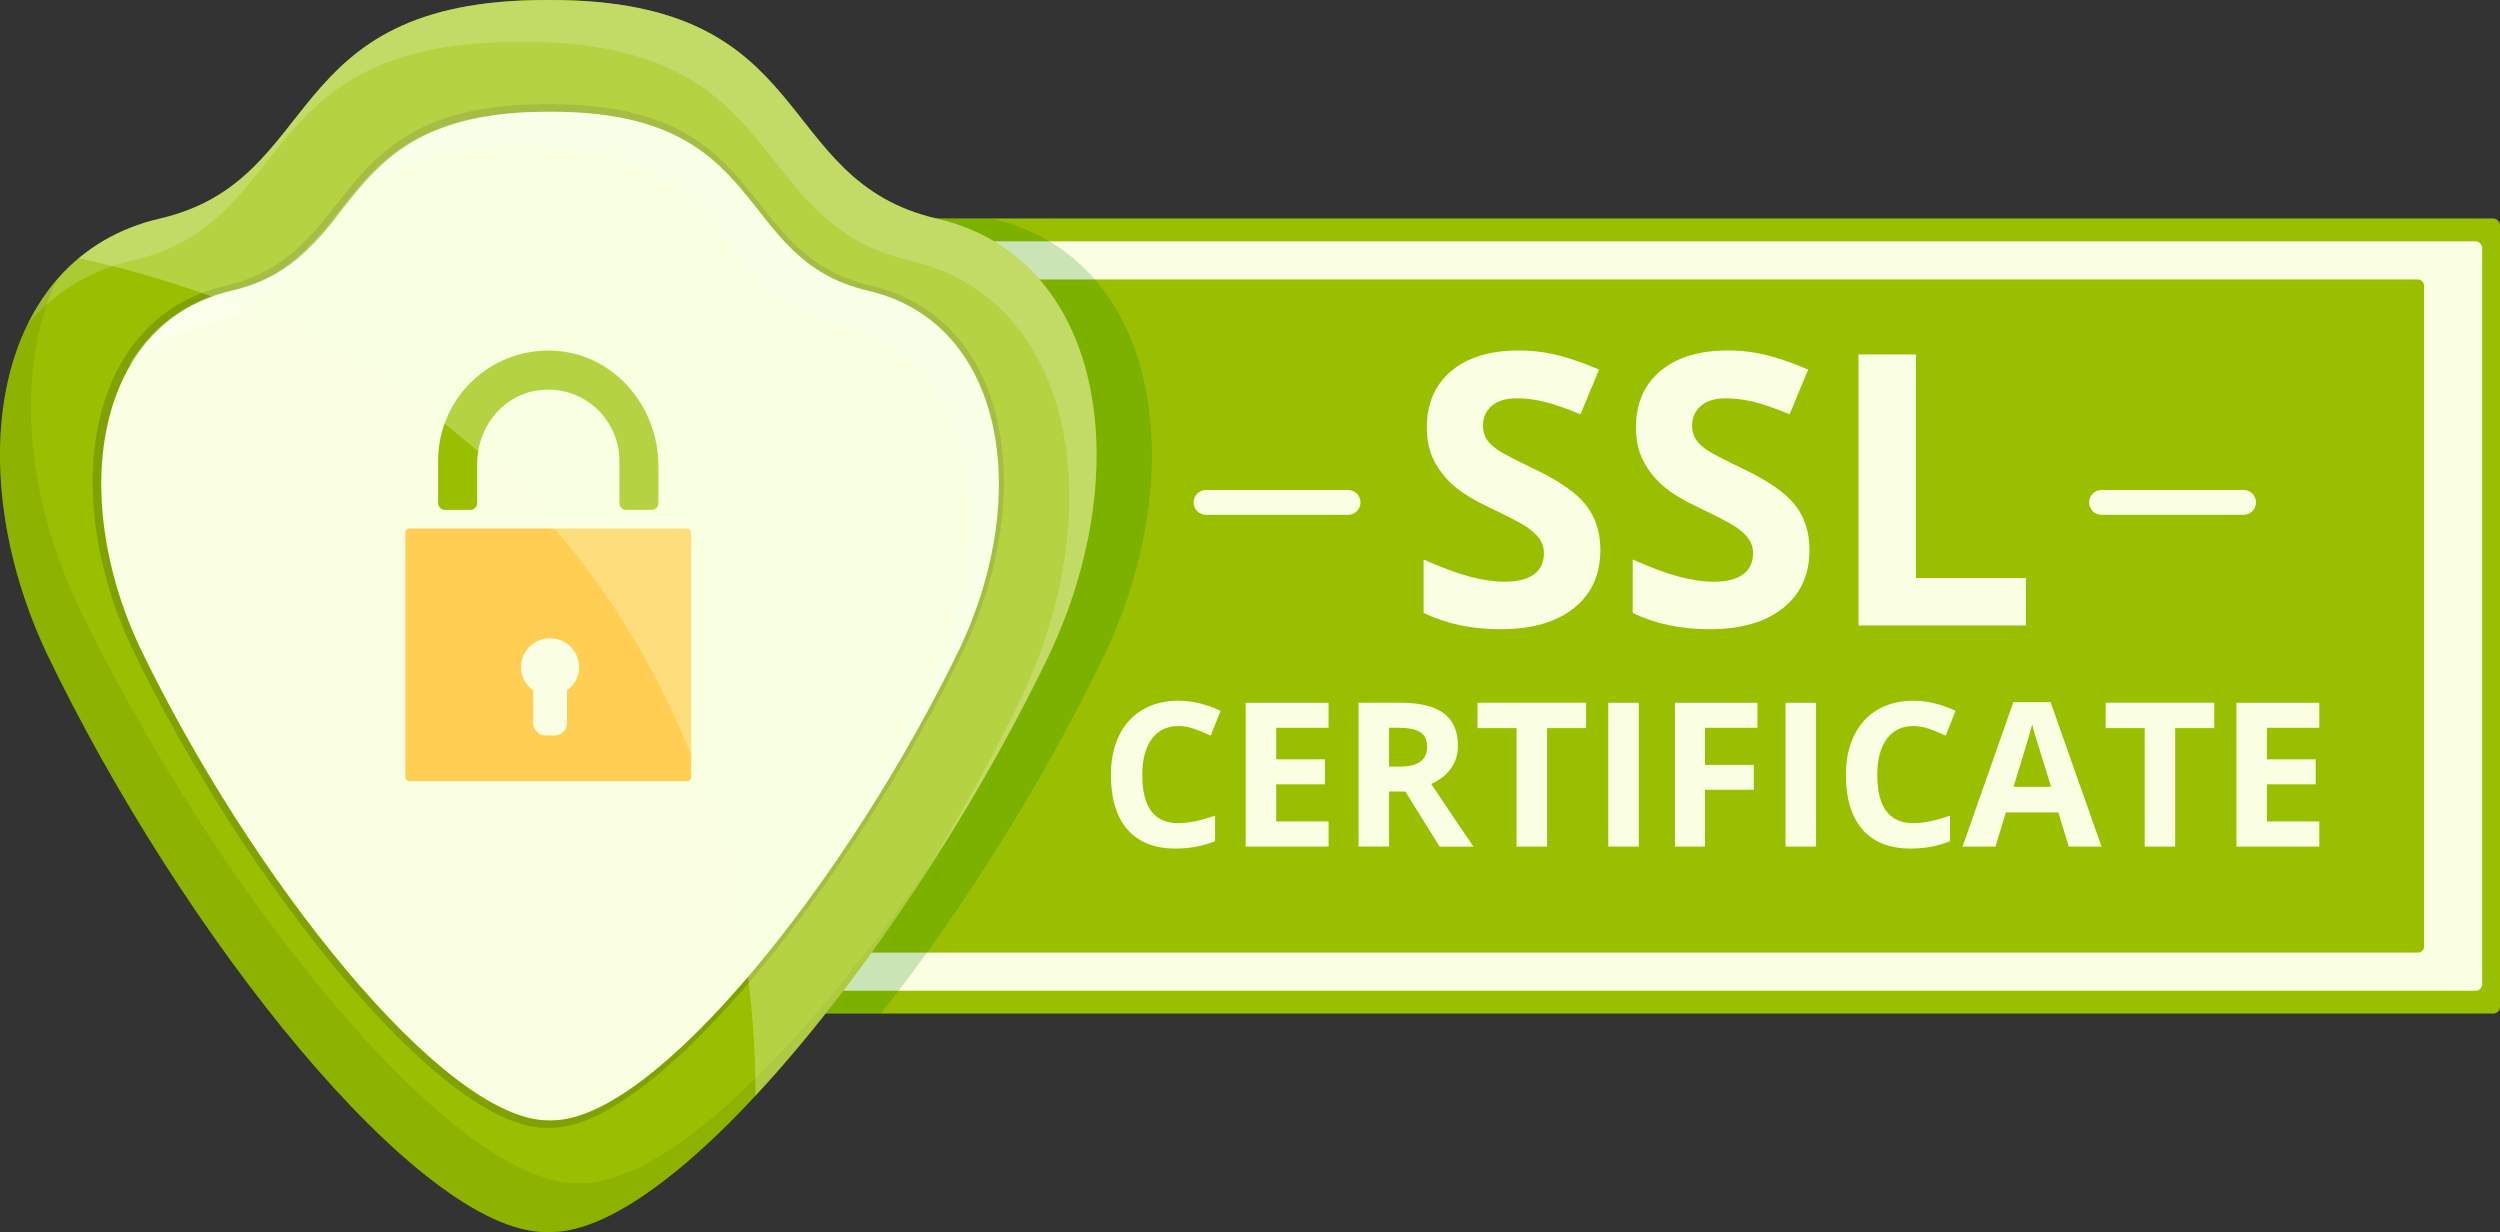 <svg xmlns="http://www.w3.org/2000/svg" viewBox="0 0 450 221.77"><rect x="0" y="0" width="450" height="221.77" fill="#333333" stroke="none"/><defs><style>      .cls-1 {        fill: #99bf00;      }      .cls-2 {        fill: #faffe3;      }      .cls-3 {        fill: #81a100;      }      .cls-4 {        fill: #f8ffde;      }      .cls-4, .cls-5 {        opacity: .3;      }      .cls-6 {        fill: #ffce52;      }      .cls-7 {        isolation: isolate;      }      .cls-8 {        fill: #f7fbff;      }      .cls-8, .cls-9, .cls-10 {        opacity: .2;      }      .cls-5 {        fill: #fff;      }      .cls-9 {        fill: #127800;        mix-blend-mode: multiply;      }      .cls-10 {        fill: #668000;      }    </style></defs><g class="cls-7"><g id="Layer_1" data-name="Layer 1"><g><rect class="cls-1" x="105.46" y="39.32" width="344.54" height="143.12" rx="1.23" ry="1.23"></rect><rect class="cls-2" x="108.66" y="43.44" width="338.14" height="134.89" rx="1.18" ry="1.18"></rect><rect class="cls-1" x="115.11" y="50.3" width="321.22" height="121.17" rx="1.09" ry="1.09"></rect><g><path class="cls-9" d="M105.46,49.51v122.75c0,5.63,4.56,10.19,10.19,10.19h42.92c14.83-18.76,29.43-42.05,40.41-64.92,15.69-33.56,9.56-71.24-20.39-78.18-.03,0-.05-.01-.08-.02h-62.87c-5.63,0-10.19,4.56-10.19,10.19Z"></path><path class="cls-1" d="M168.63,39.35C138.68,32.4,147.59,0,99.12,0h-.86C49.79,0,58.71,32.4,28.76,39.35S-7.32,83.97,8.37,117.53c24.5,51.01,67.03,104.24,89.89,104.24h.86c22.86,0,65.39-53.23,89.89-104.24,15.69-33.56,9.56-71.24-20.39-78.18Z"></path><path class="cls-8" d="M168.63,39.35C138.68,32.4,147.59,0,99.12,0h-.86C49.79,0,58.71,32.4,28.76,39.35c-11.29,2.62-19.19,9.61-23.81,19.09,4.64-5.58,10.89-9.69,18.9-11.55C53.8,39.95,44.88,7.54,93.35,7.54h.86c48.47,0,39.55,32.4,69.5,39.35,29.95,6.94,36.08,44.63,20.39,78.18-5.88,12.25-12.82,24.62-20.26,36.36,9.3-13.91,18.01-29,25.17-43.91,15.69-33.56,9.56-71.24-20.39-78.18Z"></path><path class="cls-10" d="M104.67,212.97h-.86c-22.86,0-65.39-53.23-89.89-104.24-9.59-20.5-10.98-42.5-3.83-58.13-12.95,15.25-13.29,42.2-1.72,66.93,24.5,51.01,67.03,104.24,89.89,104.24h.86c18.19,0,48.82-33.71,72.92-73.17-23.1,35.54-50.56,64.37-67.38,64.37Z"></path><path class="cls-3" d="M156.8,51.44c-24.89-5.77-17.48-32.69-57.75-32.69h-.72c-40.27,0-32.87,26.92-57.75,32.69-24.89,5.77-29.98,37.08-16.94,64.97,20.36,42.38,55.69,86.62,74.69,86.62h.72c19,0,54.33-44.23,74.69-86.62,13.04-27.88,7.95-59.2-16.94-64.97Z"></path><path class="cls-2" d="M156.25,52.33c-24.52-5.68-17.22-32.21-56.89-32.21h-.7c-39.67,0-32.38,26.52-56.89,32.21-24.52,5.68-29.53,36.53-16.69,64,20.06,41.75,54.86,85.33,73.58,85.33h.7c18.71,0,53.52-43.57,73.58-85.33,12.85-27.47,7.83-58.31-16.69-64Z"></path><path class="cls-5" d="M155.94,52.33c-24.52-5.68-17.22-32.21-56.89-32.21h-.7c-39.67,0-32.38,26.52-56.89,32.21-8.36,1.94-14.4,6.85-18.29,13.5,3.53-3.41,7.95-5.96,13.37-7.22,24.52-5.68,17.22-32.21,56.89-32.21h.7c39.67,0,32.38,26.52,56.89,32.21,24.52,5.68,29.53,36.53,16.69,64-8.18,17.03-18.82,34.31-29.81,48.86,12.7-15.69,25.33-35.59,34.72-55.15,12.85-27.47,7.83-58.31-16.69-64Z"></path><g><rect class="cls-6" x="72.97" y="95.14" width="51.44" height="45.47" rx=".7" ry=".7"></rect><path class="cls-1" d="M85.89,90.56v-7.12c0-6.19,4.17-11.88,10.25-13.06,8.17-1.59,15.35,4.66,15.35,12.55v7.63c0,.67.55,1.22,1.22,1.22h4.58c.67,0,1.22-.55,1.22-1.22v-6.75c0-10.35-7.55-19.61-17.85-20.61-11.82-1.15-21.8,8.14-21.8,19.73v7.63c0,.67.55,1.22,1.22,1.22h4.58c.67,0,1.22-.55,1.22-1.22Z"></path><path class="cls-2" d="M104.24,120.12c0-2.89-2.34-5.23-5.23-5.23s-5.23,2.34-5.23,5.23c0,1.73.89,3.19,2.19,4.14v5.89c0,1.23,1,2.23,2.23,2.23h1.63c1.23,0,2.23-1,2.23-2.23v-5.89c1.29-.95,2.19-2.41,2.19-4.14Z"></path></g><path class="cls-4" d="M189.01,117.53c15.69-33.56,9.56-71.24-20.39-78.18S147.59,0,99.12,0h-.86C49.79,0,58.71,32.4,28.76,39.35c-5.73,1.33-10.57,3.79-14.56,7.12,92.99,20.44,121.93,94.86,121.78,150.76,18.86-20.26,38.93-50.34,53.04-79.7Z"></path></g><g><path class="cls-2" d="M212.11,130.69c-2.07,0-3.67.78-4.8,2.33-1.13,1.55-1.7,3.71-1.7,6.49,0,5.78,2.16,8.66,6.5,8.66,1.82,0,4.02-.45,6.6-1.36v4.6c-2.12.88-4.5,1.33-7.12,1.33-3.77,0-6.65-1.14-8.64-3.42-2-2.29-2.99-5.57-2.99-9.84,0-2.69.49-5.05,1.47-7.07.98-2.03,2.39-3.58,4.23-4.66,1.84-1.08,3.99-1.62,6.46-1.62s5.04.61,7.58,1.83l-1.77,4.46c-.97-.46-1.94-.86-2.92-1.21-.98-.34-1.94-.52-2.89-.52Z"></path><path class="cls-2" d="M239.14,152.39h-14.92v-25.89h14.92v4.5h-9.42v5.68h8.77v4.5h-8.77v6.68h9.42v4.53Z"></path><path class="cls-2" d="M250.03,142.45v9.93h-5.49v-25.89h7.55c3.52,0,6.12.64,7.81,1.92,1.69,1.28,2.53,3.23,2.53,5.84,0,1.53-.42,2.88-1.26,4.07-.84,1.18-2.03,2.12-3.56,2.79,3.9,5.82,6.44,9.59,7.62,11.29h-6.09l-6.18-9.93h-2.92ZM250.03,137.99h1.77c1.74,0,3.02-.29,3.84-.87.83-.58,1.24-1.49,1.24-2.73s-.42-2.1-1.27-2.62c-.84-.52-2.15-.78-3.92-.78h-1.66v7Z"></path><path class="cls-2" d="M278.47,152.39h-5.49v-21.33h-7.03v-4.57h19.55v4.57h-7.03v21.33Z"></path><path class="cls-2" d="M289.49,152.39v-25.89h5.49v25.89h-5.49Z"></path><path class="cls-2" d="M306.9,152.39h-5.4v-25.89h14.84v4.5h-9.44v6.68h8.79v4.48h-8.79v10.24Z"></path><path class="cls-2" d="M321.4,152.39v-25.89h5.49v25.89h-5.49Z"></path><path class="cls-2" d="M344.41,130.69c-2.07,0-3.67.78-4.8,2.33-1.13,1.55-1.7,3.71-1.7,6.49,0,5.78,2.16,8.66,6.5,8.66,1.82,0,4.02-.45,6.6-1.36v4.6c-2.13.88-4.5,1.33-7.12,1.33-3.77,0-6.65-1.14-8.64-3.42-2-2.29-2.99-5.57-2.99-9.84,0-2.69.49-5.05,1.47-7.07.98-2.03,2.39-3.58,4.23-4.66,1.83-1.08,3.99-1.62,6.46-1.62s5.04.61,7.58,1.83l-1.77,4.46c-.97-.46-1.94-.86-2.92-1.21-.98-.34-1.94-.52-2.89-.52Z"></path><path class="cls-2" d="M372.38,152.39l-1.88-6.16h-9.44l-1.88,6.16h-5.92l9.14-26h6.71l9.17,26h-5.92ZM369.2,141.62c-1.74-5.58-2.72-8.74-2.94-9.47-.21-.73-.37-1.31-.47-1.74-.39,1.51-1.5,5.25-3.35,11.21h6.75Z"></path><path class="cls-2" d="M391.54,152.39h-5.49v-21.33h-7.03v-4.57h19.55v4.57h-7.04v21.33Z"></path><path class="cls-2" d="M417.47,152.39h-14.91v-25.89h14.91v4.5h-9.42v5.68h8.77v4.5h-8.77v6.68h9.42v4.53Z"></path></g><g><g><path class="cls-2" d="M288.06,99.05c0,4.4-1.58,7.88-4.76,10.41-3.17,2.54-7.58,3.8-13.23,3.8-5.21,0-9.81-.98-13.82-2.94v-9.61c3.29,1.47,6.08,2.5,8.36,3.1,2.28.6,4.37.9,6.26.9,2.27,0,4.01-.44,5.22-1.31,1.21-.87,1.82-2.16,1.82-3.87,0-.96-.27-1.8-.8-2.55-.53-.74-1.32-1.46-2.35-2.15-1.03-.69-3.14-1.79-6.32-3.31-2.98-1.4-5.22-2.75-6.71-4.04-1.49-1.29-2.68-2.79-3.57-4.5-.89-1.71-1.33-3.72-1.33-6.01,0-4.32,1.46-7.71,4.39-10.18,2.93-2.47,6.97-3.7,12.13-3.7,2.54,0,4.95.3,7.26.9,2.3.6,4.71,1.45,7.22,2.54l-3.34,8.04c-2.6-1.07-4.75-1.81-6.46-2.24-1.7-.42-3.37-.63-5.02-.63-1.96,0-3.46.46-4.5,1.37-1.05.91-1.57,2.1-1.57,3.57,0,.91.21,1.71.63,2.38.42.68,1.09,1.34,2.02,1.97.92.63,3.11,1.77,6.56,3.42,4.56,2.18,7.69,4.37,9.38,6.56,1.69,2.19,2.54,4.88,2.54,8.06Z"></path><path class="cls-2" d="M325.7,99.05c0,4.4-1.58,7.88-4.76,10.41-3.17,2.54-7.58,3.8-13.23,3.8-5.21,0-9.81-.98-13.82-2.94v-9.61c3.29,1.47,6.08,2.5,8.36,3.1,2.28.6,4.37.9,6.26.9,2.27,0,4.01-.44,5.22-1.31,1.21-.87,1.82-2.16,1.82-3.87,0-.96-.27-1.8-.8-2.55-.53-.74-1.32-1.46-2.35-2.15-1.03-.69-3.14-1.79-6.32-3.31-2.98-1.4-5.22-2.75-6.71-4.04-1.49-1.29-2.68-2.79-3.57-4.5s-1.33-3.72-1.33-6.01c0-4.32,1.46-7.71,4.39-10.18,2.93-2.47,6.97-3.7,12.13-3.7,2.54,0,4.95.3,7.26.9,2.3.6,4.71,1.45,7.22,2.54l-3.34,8.04c-2.6-1.07-4.75-1.81-6.46-2.24-1.7-.42-3.37-.63-5.02-.63-1.96,0-3.46.46-4.5,1.37-1.05.91-1.57,2.1-1.57,3.57,0,.91.21,1.71.63,2.38.42.68,1.09,1.34,2.02,1.97.92.63,3.11,1.77,6.56,3.42,4.56,2.18,7.69,4.37,9.38,6.56,1.69,2.19,2.54,4.88,2.54,8.06Z"></path><path class="cls-2" d="M334.54,112.59v-48.79h10.34v40.25h19.79v8.54h-30.13Z"></path></g><path class="cls-2" d="M242.65,92.67h-25.56c-1.24,0-2.24-1-2.24-2.24h0c0-1.24,1-2.24,2.24-2.24h25.56c1.24,0,2.24,1,2.24,2.24h0c0,1.24-1,2.24-2.24,2.24Z"></path><path class="cls-2" d="M403.84,92.67h-25.56c-1.24,0-2.24-1-2.24-2.24h0c0-1.24,1-2.24,2.24-2.24h25.56c1.24,0,2.24,1,2.24,2.24h0c0,1.24-1,2.24-2.24,2.24Z"></path></g></g></g></g></svg>